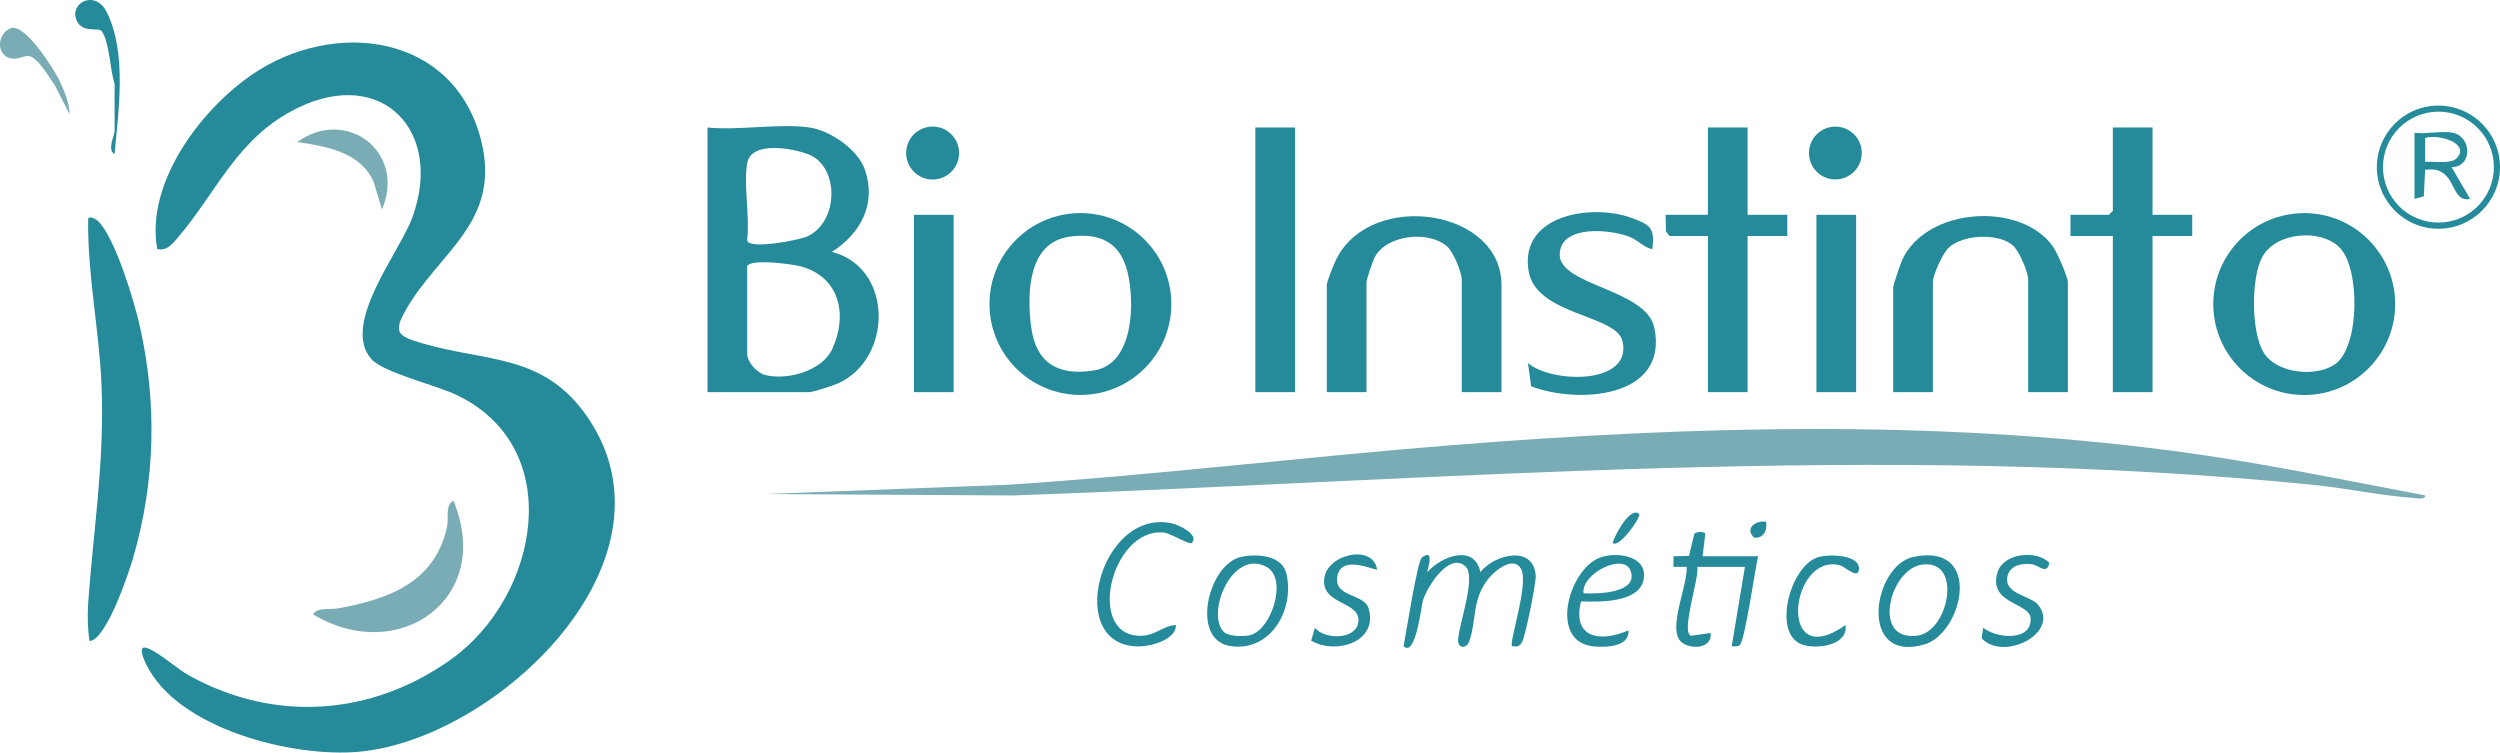 <svg xmlns="http://www.w3.org/2000/svg" id="Camada_2" data-name="Camada 2" viewBox="0 0 1028.31 309.53"><defs><style>      .cls-1 {        fill: #79acb4;      }      .cls-2 {        fill: #258a99;      }    </style></defs><g id="Camada_1-2" data-name="Camada 1"><g><path class="cls-2" d="M64.66,102.41c-4.82-26.93,17.6-56.97,38.75-71.55,33.91-23.37,83.44-17.14,94.52,27.01,8.36,33.31-17.32,45.78-30.84,69.32-5.51,9.59-3.54,11.01,6.36,13.95,26.98,8,50.7,4.01,68.82,31.34,39.08,58.95-38.23,131.57-94.55,136.73-27.15,2.49-74.83-9.32-87.68-36.14-1.1-2.29-3.69-8.25.9-6.36,5.11,2.1,11.71,8.31,17.06,11.26,35.26,19.47,75.37,16.37,107.76-6.92,35.94-25.85,47.77-87.31,1.48-108.85-8.19-3.81-29.62-8.99-34.49-14.5-12.63-14.28,11.65-43.95,16.87-58.27,12.9-35.38-12.3-62.05-47.2-45.03-24.82,12.1-32.95,34.24-49.15,53.18-2.21,2.58-4.71,5.88-8.59,4.83Z"></path><path class="cls-1" d="M997.51,203.77c.19,1.94-3.66,1.15-4.87,1.06-13.4-.99-27.87-4.07-41.39-5.42-178-17.83-356.58-1.92-534.46,4.39l-101.84-.59,99.61-3.82c61.09-3.97,121.92-11.47,182.91-16.31,99.03-7.86,197.15-10.58,295.94,2.32,34.99,4.57,69.5,11.84,104.11,18.36Z"></path><path class="cls-2" d="M332.92,52.44c8.54,1.21,19.96,8.99,22.86,17.42,4.82,14.04-1.81,26.23-13.6,33.73,25.41,6.56,25.07,44.07,2.43,54.15-1.87.83-10.24,3.56-11.68,3.56h-41.91V52.44c12.98,1.32,29.37-1.78,41.91,0ZM307.33,67.13c-1.54,9.06,1.14,22.03,0,31.57,0,4.19,21.15.15,24.68-1.44,13.05-5.88,13.32-28.63.68-33.71-6.49-2.61-23.77-5.74-25.36,3.59ZM307.33,109.59v35.92c0,3.38,3.99,7.92,7.54,8.78,9.1,2.2,23.33-1.73,27.48-10.77,6.5-14.17,2.97-29.77-13.19-34-3.52-.92-20.81-3.25-21.84.06Z"></path><path class="cls-2" d="M40.28,90.89c7.02,6.64,14.97,33.2,17.22,43.19,7.19,31.85,6.36,63.96-2.71,95.29-1.78,6.15-11.13,34.11-17.97,34.28-.77-5.04-.91-10.69-.54-15.78,2.2-30.73,6.77-57.71,5.48-89.33-.93-22.91-5.84-45.59-5.5-68.53.65-1.47,3.33.23,4.02.89Z"></path><path class="cls-2" d="M985.19,125.07c0,20.66-16.75,37.41-37.41,37.41s-37.41-16.75-37.41-37.41,16.75-37.41,37.41-37.41,37.41,16.75,37.41,37.41ZM962.31,101.79c-7.96-7.93-26.31-6.25-31.8,3.93-4.66,8.63-4.66,31.25.78,39.61s21.46,9.89,29.17,4.49c10.28-7.2,10.34-39.58,1.85-48.03Z"></path><path class="cls-2" d="M481.8,125.05c0,20.66-16.74,37.4-37.4,37.4s-37.4-16.74-37.4-37.4,16.74-37.4,37.4-37.4,37.4,16.74,37.4,37.4ZM439.88,97.36c-17.15,2.43-17.47,23.37-15.76,36.96,1.9,15.13,11.31,20.51,26.1,18.01,16.15-2.73,16.58-27.87,13.6-40.29-3-12.51-11.59-16.43-23.94-14.68Z"></path><path class="cls-2" d="M617.59,161.3h-16.33v-46.27c0-3.07-3.48-11.38-5.98-13.62-7.41-6.64-24.52-4.98-29.66,4.1-.87,1.54-3.55,9.28-3.55,10.6v45.18h-16.33v-44.09c0-1.46,3.18-9.21,4.16-11.08,14.63-27.96,67.69-20.06,67.69,11.08v44.09Z"></path><path class="cls-2" d="M850.56,161.3h-16.33v-46.27c0-3.27-3.75-11.96-6.46-14.22-6.09-5.07-20.53-4.34-26.25,1.1-2.46,2.35-6.48,11.08-6.48,14.2v45.18h-16.33v-43c0-1.04,3.01-9.86,3.76-11.48,10.04-21.6,48.78-24.08,62.03-5.32,1.58,2.24,6.06,12.43,6.06,14.63v45.18Z"></path><polygon class="cls-2" points="885.39 52.44 885.39 88.36 901.72 88.36 901.72 97.07 885.39 97.07 885.39 161.3 869.06 161.3 869.06 97.07 851.64 97.07 851.64 88.36 867.43 88.36 869.06 86.73 869.06 52.44 885.39 52.44"></polygon><polygon class="cls-2" points="718.83 52.44 718.83 88.36 735.16 88.36 735.16 97.07 718.83 97.07 718.83 161.3 702.5 161.3 702.5 97.07 686.72 97.07 685.26 95.27 685.08 88.36 702.5 88.36 702.5 52.44 718.83 52.44"></polygon><rect class="cls-2" x="516.35" y="52.44" width="16.33" height="108.86"></rect><path class="cls-2" d="M679.64,102.51c-3.67-.8-5.86-3.75-9.53-5.16-7.67-2.95-27.77-5.07-28.56,6.87-.88,13.32,35.62,14.44,38.93,30.65,5.92,28.95-31.48,31.42-50.7,24.01l-1.29-9.57c9.39,8.32,43.08,9.25,38.89-8.99-2.53-10.99-35.56-10.53-38.63-28.83-3.87-23.08,25.82-27.94,42.49-21.81,7.55,2.78,9.55,4.05,8.4,12.81Z"></path><rect class="cls-2" x="375.92" y="88.36" width="16.33" height="72.94"></rect><rect class="cls-2" x="747.14" y="88.36" width="16.33" height="72.94"></rect><path class="cls-1" d="M128.81,252.73c1.54-3.02,7.02-1.92,10.04-2.46,20.76-3.74,39.89-10.55,44.99-33.39.84-3.76-.88-9.02,2.65-10.95,16.76,40.13-22.36,67.98-57.68,46.79Z"></path><path class="cls-2" d="M621.95,265.8c-1.37-1.4,6.86-25.32,3.81-31.57-2.91-5.97-10.83.37-13.58,3.84-6.84,8.65-4.75,17.07-7.89,25.86-1.04,2.9-4.88,3.09-4.53-1.16.53-6.44,7.4-25.42,3.16-29.65-6.58-6.55-15.96,8.27-17.67,13.95-.53,1.74-2.96,23.63-7.93,18.73.99-4.79,5.64-35.12,7.56-36.52,5.69-4.17,1.93,5.66,2.25,6.04,5.69-6.55,19.39-11.71,21.78,0,5.73-7.37,22.18-11.36,22.77,1.72.13,2.88-4.24,24.69-5.57,26.93-1.24,2.09-1.76,2.08-4.14,1.83Z"></path><path class="cls-2" d="M698.15,233.15c.89,4.46-6.97,27.23-2.54,28.35l7.97-1.13c1.02,7.04-10.12,7.07-12.94,2.61-3.93-6.21,3.47-22.28,3.15-29.82h-5.45s0-4.35,0-4.35l6.39-.15,2-8.33c.01-2.03,4.65-1.77,4.69-.76l-1.11,9.24h22.86c-1.21,4.82-5.48,35-7.56,36.53-1.07.78-2.15.48-3.32.48l5.44-32.65h-19.6Z"></path><path class="cls-2" d="M787.12,229.04c28.84-5.9,20.19,31.44,4.46,36.03-27.52,8.03-21.36-32.57-4.46-36.03ZM790.42,232.26c-13.31,1.99-20.77,32.18-1.44,29.13,12.74-2.01,18.38-31.66,1.44-29.13Z"></path><path class="cls-2" d="M490.22,223.34c-.87.92-8.77-4.04-11.56-4.3-21.91-2.04-32.48,43.77-8.61,42.45,5.13-.28,8.67-4.18,13.64-4.4.18,5.9-9.98,8.67-14.69,8.79-31.89.83-16.56-57.67,13.41-50.51,2.62.63,10.99,4.6,7.81,7.96Z"></path><path class="cls-2" d="M510.61,229.04c6.37-1.3,16.8-.81,18.57,7.06,3.31,14.73-6.51,32.15-23.11,29.64-16.67-2.53-9.11-33.9,4.54-36.69ZM503.56,260.08c1.79,1.68,7.55,1.7,10,1.31,9.29-1.48,16.24-23.19,7.56-28.11-14.25-8.07-25.44,19.41-17.56,26.8Z"></path><path class="cls-2" d="M650.31,247.36c-3.75,15.13,7.9,16.99,19.53,11.92.58,6.89-9.68,7.14-14.72,6.55-18.09-2.13-9.87-31.51,2.81-36.42,6.65-2.58,19.47-1,18.24,8.39-1.35,10.25-18.27,9.84-25.86,9.56ZM651.34,244.03c5.39.3,22.46.11,19.44-9.06-2.62-7.99-20.47.95-19.44,9.06Z"></path><path class="cls-2" d="M1028.31,68.76c0,13.99-11.34,25.33-25.33,25.33s-25.33-11.34-25.33-25.33,11.34-25.33,25.33-25.33,25.33,11.34,25.33,25.33ZM1025.79,68.74c0-12.6-10.21-22.81-22.81-22.81s-22.81,10.21-22.81,22.81,10.21,22.81,22.81,22.81,22.81-10.21,22.81-22.81Z"></path><circle class="cls-2" cx="383.61" cy="62.95" r="10.89"></circle><circle class="cls-2" cx="754.93" cy="62.94" r="10.86"></circle><path class="cls-1" d="M157.09,86.18l-3.37-11.3c-5.29-12.31-19.63-14.74-31.44-16.45,20.17-14.59,44.96,4.13,34.82,27.75Z"></path><path class="cls-2" d="M566.42,234.23c-.66.66-14.74-6.45-16.33,2.77-1.53,8.86,10.97,6.98,12.84,13.24,4.12,13.86-13.49,19.17-23.61,13.29l1.52-5.32c3.87,4.91,16.49,5.01,17.79-1.92,1.73-9.17-15.07-7.12-13.97-18.14,1.03-10.34,20.18-14.51,21.76-3.92Z"></path><path class="cls-2" d="M838.26,248.69c9.45,11.54-14.16,23.62-23.17,13.84l.64-4.35c5.43,4.46,20.05,5.8,19.52-3.87-.36-6.48-17.73-5.85-13.59-19.05,2.4-7.65,16.01-9.29,21.28-3.73-1.02,5.07-4.26.98-7.15.56-4.12-.59-9.22.48-10.11,5.13-1.37,7.16,9.62,7.86,12.58,11.47Z"></path><path class="cls-2" d="M759.1,257.1c1.24,8.56-12.47,10.21-18.22,7.88-11.65-4.71-4.81-31.27,6.31-35.58,4.47-1.73,18.79-1.47,17.36,5.36-.68,3.22-5.83-1.72-7.59-2.19-20.61-5.63-26.37,44.72,2.13,24.53Z"></path><path class="cls-2" d="M47.15,34.47c-1.86-5.3-2.1-17.23-5.32-21.68-1.18-1.63-7.79.95-10.21-4.17-3.47-7.33,7.52-13.23,12.31-3.6,8.31,16.7,4.82,40.4,3.2,58.29-3.2-1.3.01-7.95.01-9.25v-19.6Z"></path><path class="cls-1" d="M28.63,46.99l-6.06-11.88c-2.19-2.99-7.1-11.76-10.81-12.07-1.89-.16-3.99,1.28-6.41,1.09-7.17-.55-6.86-10.53-.68-12.61,5.85-1.57,17.48,16.81,19.81,21.69,1.95,4.08,4.09,9.28,4.15,13.79Z"></path><path class="cls-2" d="M674.19,211.38c1.15,1.05-8.26,14.36-10.88,11.96.61-2.72,7.23-15.28,10.88-11.96Z"></path><path class="cls-2" d="M726.45,214.65c.5,3.51-.92,6.76-4.87,6.52-4.22-3.67.66-7.39,4.87-6.52Z"></path><path class="cls-2" d="M1008.95,54.61c7.75,1.68,8.19,13.99-.55,14.16l7.62,13.04c-6.45,1.44-6.2-7.02-10.82-10.4-2.71-1.99-4.49-1.77-7.7-1.57l-.52,10.92-3.83,1.06v-27.22c4.63.67,11.53-.92,15.79,0ZM1010.31,65.23c6.37-6.3-7.84-10.32-12.8-8.45v9.81c3.24-.3,10.48.93,12.8-1.36Z"></path></g></g></svg>